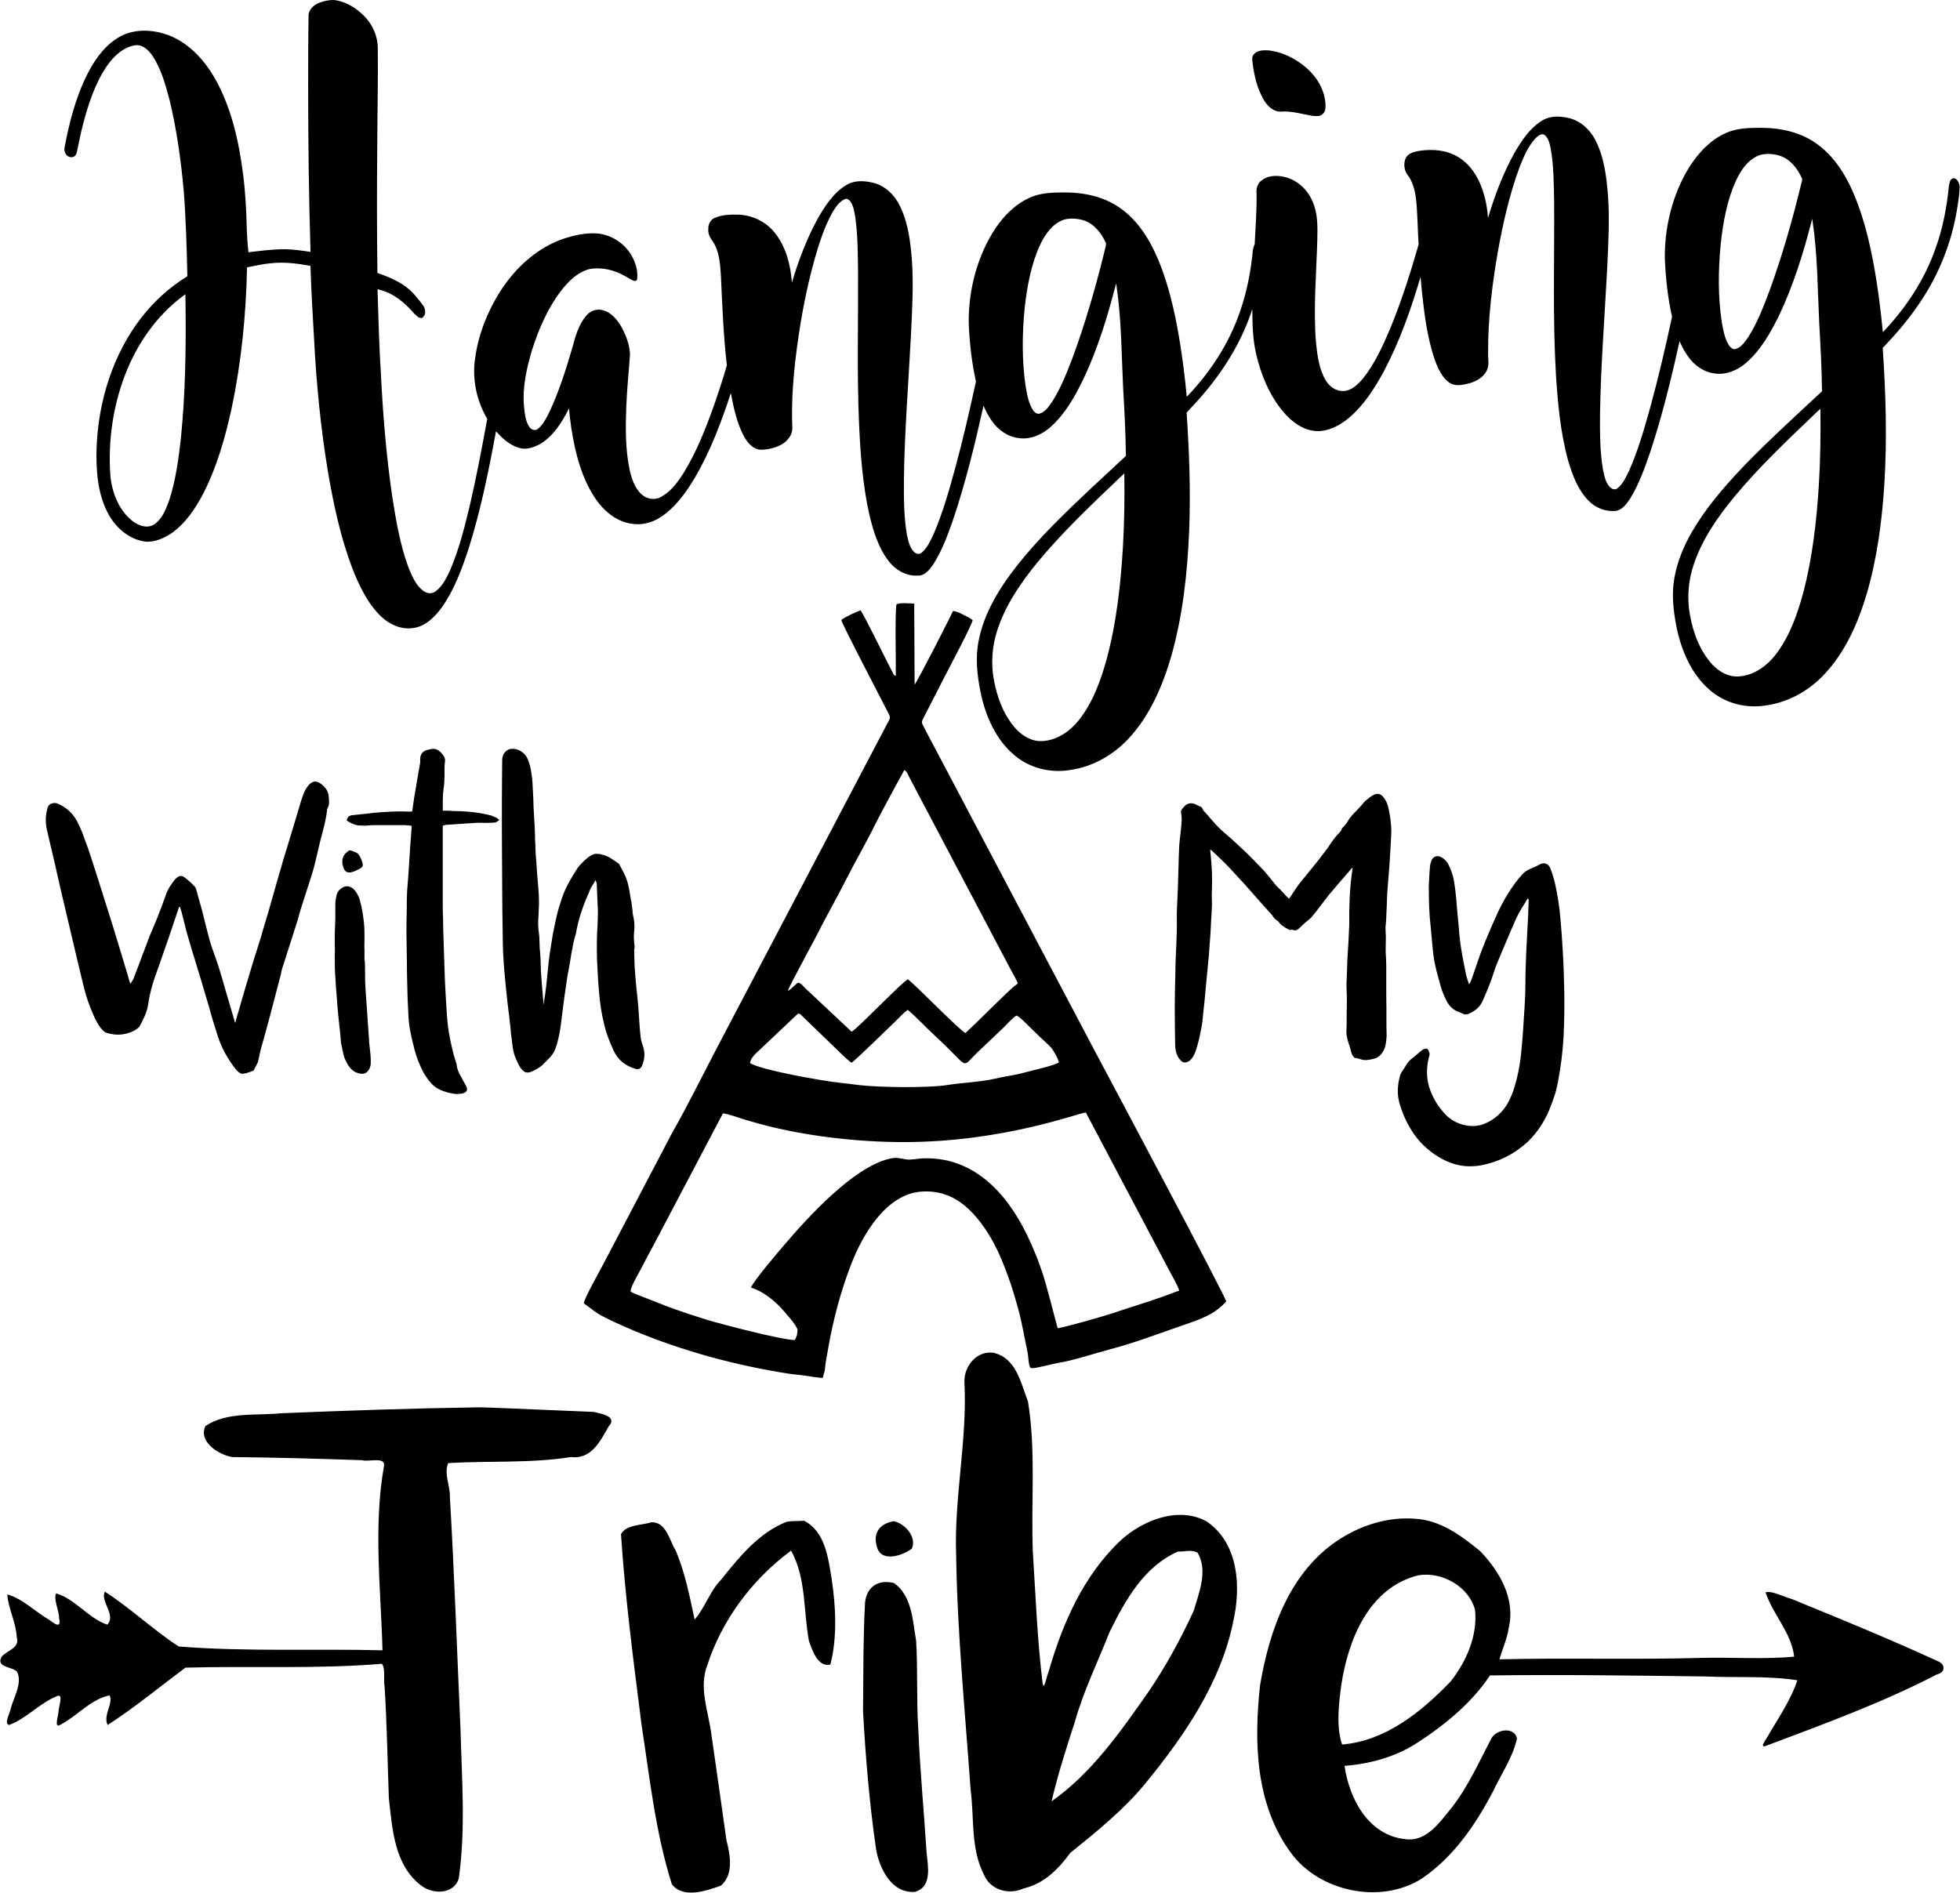 <?xml version="1.0" encoding="UTF-8"?>
<!DOCTYPE svg PUBLIC "-//W3C//DTD SVG 1.0//EN" "http://www.w3.org/TR/2001/REC-SVG-20010904/DTD/svg10.dtd">
<!-- Creator: CorelDRAW -->
<svg xmlns="http://www.w3.org/2000/svg" xml:space="preserve" width="1.667in" height="1.61in" version="1.0" shape-rendering="geometricPrecision" text-rendering="geometricPrecision" image-rendering="optimizeQuality" fill-rule="evenodd" clip-rule="evenodd"
viewBox="0 0 1666.66 1610.24"
 xmlns:xlink="http://www.w3.org/1999/xlink"
 xmlns:xodm="http://www.corel.com/coreldraw/odm/2003">
 <g id="Layer_x0020_1">
  <path id="__x003c_Union_x003e__x0020__x0028_1_x0029_" fill="black" d="M284.13 0.04c10.41,1.38 19.88,7.38 26.97,15.34 6.35,7.12 10.22,16.8 9.99,26.79 0.26,26.56 -0.37,53.14 -0.47,79.71 -0.32,36.8 -0.38,73.59 0.12,110.37 11.7,3.98 23.62,9.13 32,18.99 2.77,3.23 5.55,6.58 7.86,10.17 0.74,2.05 1.13,4.43 0.36,6.5 -1.09,1.09 -1.73,3.39 -3.52,2.55 -2.22,-0.05 -3.6,-2.3 -5.31,-3.54 -7.98,-9.4 -17.88,-17.64 -29.79,-20.44 -1.21,-0.58 -1.83,-0.37 -1.46,1.13 0.72,23.88 1.37,47.77 2.89,71.59 1.72,34.55 4.61,69.03 9.56,103.16 3.19,20.33 6.65,40.82 13.68,60.03 3.01,7.53 6.34,15.61 12.87,20.36 3.02,2.26 7.41,2.85 10.5,0.21 5.89,-4.32 9.2,-11.45 12.31,-18.09 7.62,-17.76 12.29,-36.67 16.8,-55.47 5.59,-24.21 10.23,-48.63 14.67,-73.08 -8.91,-15.03 -13.02,-33.51 -10.32,-51.39 2.73,-20.28 10.46,-39.74 21.22,-56.81 12.98,-20.41 31.69,-37.38 53.85,-44.95 9.02,-2.99 18.46,-5.09 27.88,-4.62 13.32,0.8 25.91,9.26 31.78,21.98 2.27,5.04 3.81,10.79 3.14,16.45 -0.02,1.54 -0.84,2.1 -2.2,2.01 -2.79,-0.51 -5.19,-2.65 -7.77,-3.9 -9.13,-5.29 -19.87,-8.06 -30.35,-6.23 -10.44,2.52 -18.66,10.89 -25.22,19.54 -10.9,14.72 -18.4,31.95 -23.95,49.57 -4.57,15.35 -8.18,31.47 -6.81,47.54 0.72,6.46 1.22,13.54 5.27,18.67 1.73,1.47 4.28,2.43 6.28,0.89 4.77,-3.58 7.47,-9.43 10.18,-14.77 8.34,-17.81 14.22,-36.73 19.75,-55.65 2.44,-9.19 5.24,-18.8 11.45,-26.02 3.39,-4.09 8.8,-6.13 13.72,-4.8 7.65,1.7 13.1,8.49 16.85,15.37 3.55,6.79 6.38,14.32 6.69,22.21 -1,15.02 -2.62,30.01 -3.18,45.06 -0.64,18.15 -0.81,36.58 3.11,54.27 1.97,8.21 5.13,16.98 12.2,21.56 4.35,2.62 9.97,3.07 14.48,0.33 8.22,-4.4 14.02,-12.49 19.11,-20.43 11.13,-18.11 18.91,-38.21 26.09,-58.31 3.74,-10.98 7.5,-22.01 10.59,-33.19 -2.96,-25.47 -3.91,-51.17 -5.1,-76.82 -0.63,-9.6 -1.35,-19.85 -6.54,-27.96 -2.26,-3.22 -4.66,-6.82 -4.13,-11.13 -0.26,-4.15 2.17,-8.33 5.97,-9.65 6.37,-2.56 13.32,-2.72 20,-2.5 11.94,0.5 23.6,6.21 31.1,16.06 9.01,11.59 12.97,26.79 14.02,41.72 5.62,-18.86 12.64,-37.4 22.06,-54.57 6.37,-11.14 13.83,-22.47 24.86,-28.81 6.91,-3.85 15,-3.28 22.26,-1.54 10.17,2.49 18.41,10.49 22.97,20.27 6.83,14.17 8.78,30.37 9.98,46.17 1.39,20.7 0.17,41.54 -0.81,62.29 -2.12,41.18 -5.46,82.33 -6.03,123.54 -0.09,15.71 -0.09,31.55 2.52,47 1.23,5.42 2.33,11.58 6.56,15.25 1.74,1.29 4.17,1.89 5.94,0.22 4.91,-3.98 7.54,-10.25 10.3,-15.94 7.85,-18.35 13.32,-37.69 18.58,-56.98 6.48,-24.09 12.1,-48.42 17.37,-72.81 -3.58,-15.98 -5.38,-32.41 -6.11,-48.87 -0.44,-25.02 5.39,-50.41 17.22,-72.35 7.98,-14.57 19.23,-27.98 33.98,-34.81 9.7,-4.67 20.47,-4.71 30.83,-4.76 16.96,0.04 34.37,3.89 48.27,14.37 16.38,12.13 26.74,31.18 33.95,50.65 9.87,27.13 14.84,56.02 18.57,84.87 0.94,7.98 1.91,15.96 2.62,23.98 19.68,-20.45 35.89,-45.06 45.32,-72.56 5.89,-16.88 9.26,-34.61 10.93,-52.42 0.41,-1.69 0.82,-3.49 1.53,-4.94 0.68,-14.29 1.87,-28.58 1.59,-42.87 -0.5,-4.19 0.81,-8.86 4.27,-11.3 5.2,-4.15 12.21,-4.43 18.29,-3.26 11.17,2.15 20.79,10.56 25.24,21.55 4.33,9.87 4.14,21.07 3.89,31.8 -0.77,29.2 -3.52,58.52 -1.15,87.64 1.12,11.08 2.61,22.61 8.19,32.18 3.19,5.46 8.82,9.53 15.09,9.27 6.74,-0.16 12.24,-5.42 16.59,-10.52 10.05,-12.52 16.82,-27.47 23.13,-42.34 9.65,-23.31 17.33,-47.46 24.29,-71.77 -0.84,-12.93 -0.8,-25.95 -2.19,-38.82 -0.9,-7.32 -2.79,-14.71 -7.19,-20.49 -2.97,-3.82 -3.56,-9.56 -1.63,-14.11 2.3,-4.57 7.56,-5.58 11.92,-6.35 11.21,-1.65 23.09,-0.67 32.93,5.39 11.3,6.84 18.45,19.4 21.98,32.49 1.76,6.25 2.79,12.74 3.22,19.3 5.63,-18.9 12.66,-37.49 22.12,-54.69 6.36,-11.1 13.81,-22.38 24.79,-28.7 6.89,-3.84 14.99,-3.28 22.26,-1.54 9.59,2.34 17.48,9.61 22.19,18.63 7.46,14.53 9.51,31.41 10.76,47.8 1.42,20.02 0.21,40.17 -0.68,60.23 -2.11,41.36 -5.45,82.69 -6.14,124.08 -0.08,16.26 -0.22,32.67 2.58,48.65 1.15,5.4 2.32,11.49 6.49,15.13 1.75,1.3 4.16,1.89 5.93,0.22 4.61,-3.66 7.15,-9.49 9.75,-14.8 7.9,-17.82 13.18,-36.74 18.44,-55.54 6.76,-24.94 12.62,-50.13 18.06,-75.41 -3.62,-16.22 -5.42,-32.89 -6.11,-49.58 -0.33,-24.74 5.47,-49.81 17.14,-71.53 8.26,-15.1 20.06,-28.99 35.55,-35.59 9.61,-4.13 20.07,-4.04 30.16,-4.08 16.65,0.15 33.69,4.03 47.32,14.29 16.44,12.11 26.86,31.2 34.05,50.71 9.18,25.1 14.06,51.78 17.75,78.46 1.34,10.09 2.51,20.23 3.48,30.38 19.4,-20.25 35.5,-44.46 44.94,-71.6 6.19,-17.18 9.58,-35.32 11.3,-53.49 0.54,-2 0.72,-4.2 2.54,-5.4 1.07,-0.74 2.85,-0.59 3.75,0.51 1.74,1.36 2.55,3.86 2.81,6.12 -0.13,7.05 -1.41,14.06 -2.53,21.02 -4.63,27.06 -15,53.07 -29.97,75.7 -9.63,14.69 -20.91,28.07 -32.98,40.54 2.64,38.49 3.83,77.19 1.4,115.85 -1.96,31.17 -6.06,62.42 -14.72,92.48 -7.48,25.47 -18.54,50.67 -36.66,69.74 -13.63,14.49 -31.78,24.02 -50.76,26.34 -16.5,2.29 -33.78,-2.31 -46.52,-13.49 -15.48,-13.37 -24.22,-33.68 -28.28,-54.23 -2.56,-13.3 -4.11,-27.16 -1.69,-40.74 3.85,-22.07 15.2,-41.83 28.12,-59.35 19.38,-25.9 42.54,-48.19 65.73,-70.11 10.53,-9.93 21.16,-19.69 31.74,-29.55 -0.21,-19.26 -1.21,-38.47 -2.33,-57.67 -1.44,-29.25 -1.37,-58.73 -5.76,-87.66 -0.13,-0.78 -0.23,-2.04 -0.45,-0.57 -7.15,27.83 -15.68,55.46 -27.97,81.36 -7.25,14.77 -15.63,29.52 -27.91,40.22 -7.41,6.49 -17.1,10.54 -26.66,9.16 -9.41,-1.11 -17.83,-7 -23.24,-15.07 -2.72,-3.87 -4.96,-8.08 -6.78,-12.5 -7.02,31.51 -14.65,62.95 -24.74,93.58 -4.69,13.76 -9.59,27.65 -17.1,40.02 -2.98,4.61 -6.65,9.81 -12.14,10.83 -8.73,1 -17.55,-2.38 -23.7,-8.86 -8.88,-9.1 -13.6,-21.72 -17.2,-34.09 -6.55,-23.86 -8.8,-48.83 -10.37,-73.65 -2.78,-48.58 -1.18,-97.36 -1.48,-146.04 -0.36,-15.52 -0.25,-31.22 -3.1,-46.45 -0.91,-4.11 -2.02,-8.8 -5.59,-11.07 -2.81,-0.94 -5.45,1.49 -7.41,3.46 -6.47,7 -10.09,16.28 -13.63,25.16 -8.48,23.13 -13.89,47.33 -18.25,71.59 -4.87,28.17 -8.36,56.72 -8.19,85.3 -0.21,5.24 1.35,10.87 -1.36,15.71 -2.86,5.4 -8.29,8.43 -13.67,10.14 -5.45,1.39 -11.51,3.11 -16.77,0.48 -6.8,-3.95 -10.34,-11.79 -13.2,-19.11 -6.7,-19.04 -9.23,-39.46 -11.38,-59.66 -0.41,-3.89 -0.72,-8.44 -1.1,-11.93 -8.13,27.5 -17.71,54.73 -31.05,79.99 -7.93,14.68 -17.11,29.08 -29.65,39.76 -7.61,6.41 -16.92,11.37 -26.7,11.46 -11.82,-0.14 -22.12,-7.74 -29.63,-16.74 -11.62,-13.94 -18.89,-31.5 -22.96,-49.6 -2.82,-12.21 -3.02,-24.91 -3.12,-37.48 -8.56,26.55 -23.23,50.6 -40.9,71.44 -4.78,5.75 -10.03,11.18 -14.99,16.65 2.29,33.32 3.47,66.79 2.18,100.27 -1.46,35.94 -5.38,72.1 -15.19,106.82 -7.42,25.5 -18.28,50.78 -36.23,70.06 -13.25,14.37 -30.88,24.13 -49.5,26.83 -16.97,2.91 -35.01,-1.46 -48.24,-12.95 -15.59,-13.26 -24.36,-33.56 -28.48,-54.1 -2.78,-14.13 -4.36,-28.93 -1.35,-43.31 4.75,-23.79 17.84,-44.69 32.33,-63.21 18.83,-23.87 40.67,-44.78 62.53,-65.41 10.07,-9.43 20.2,-18.8 30.31,-28.18 -0.22,-19.22 -1.21,-38.39 -2.33,-57.54 -1.44,-29.04 -1.38,-58.31 -5.65,-87.04 -0.18,-0.67 -0.26,-3.16 -0.57,-1.32 -7.04,27.37 -15.38,54.56 -27.39,80.07 -7.22,15.04 -15.65,30 -27.94,41.03 -7.46,6.69 -17.24,11.02 -26.98,9.66 -9.35,-1.01 -17.73,-6.75 -23.2,-14.68 -2.83,-3.97 -5.15,-8.35 -7.05,-12.91 -7.39,33.05 -15.37,66.05 -26.25,98.1 -4.59,12.92 -9.38,25.99 -16.85,37.44 -3.1,4.33 -7.13,9.21 -12.66,8.99 -9.72,0.65 -19.02,-4.54 -24.98,-12.39 -8.82,-11.38 -13.15,-25.83 -16.51,-40.01 -5.54,-25.02 -7.44,-50.82 -8.62,-76.52 -1.86,-42.79 -0.66,-85.7 -0.85,-128.55 -0.21,-15.89 -0.18,-31.86 -2.38,-47.56 -0.82,-4.57 -1.45,-9.59 -4.2,-13.3 -1.18,-1.55 -3.12,-2.93 -5,-1.78 -4.58,2.1 -7.59,6.78 -10.21,11.11 -6.87,12.3 -11.19,25.93 -15.09,39.5 -8,28.56 -13.14,57.9 -16.57,87.35 -2.09,18.92 -3.3,37.99 -2.43,56.96 -0.17,6.19 -4.67,11.26 -9.66,13.93 -5.44,2.75 -11.52,4.26 -17.48,4.16 -6.59,-0.35 -11.24,-6.19 -14.3,-11.83 -5.81,-11.18 -8.56,-23.85 -10.91,-36.35 -7.98,24.54 -17.22,48.83 -30.04,71.09 -7.76,13.14 -16.9,26.06 -29.49,34.33 -7.49,4.98 -16.56,7.28 -25.19,5.67 -12.56,-1.81 -23.12,-10.56 -30.37,-21.17 -11.74,-17.4 -17.25,-38.63 -20.54,-59.66 -0.82,-5.72 -1.53,-11.46 -2.03,-17.22 -5.73,11.4 -12.81,22.85 -23.48,29.62 -4.86,2.91 -10.48,5.09 -16.06,4.57 -9.09,-1.35 -16.5,-7.9 -22.56,-14.74 -6.24,33.88 -13.1,67.76 -23.52,100.61 -5.74,17.21 -12.16,34.57 -22.62,49.32 -6,8.22 -13.96,16.02 -23.95,17.45 -10.03,1.63 -20.04,-2.66 -27.4,-9.58 -11.62,-11.05 -18.84,-26.23 -24.79,-41.38 -9.77,-25.75 -15.65,-53.03 -20.39,-80.37 -6.39,-37.92 -10.11,-76.37 -12.1,-114.92 -1.28,-20.61 -2.35,-41.24 -3.07,-61.89 -11.18,-1.97 -22.57,-3.53 -33.96,-2.15 -6.72,0.62 -13.34,2.1 -19.96,3.46 -0.86,40.29 -4.8,80.67 -13.17,120.17 -5.44,24.7 -12.41,49.33 -23.83,71.84 -7.02,13.52 -15.89,26.7 -28.43,34.95 -6.24,3.93 -13.45,6.88 -20.72,6.41 -14.27,-1.7 -26.37,-12.28 -32.85,-25.5 -8.17,-16.36 -9.54,-35.52 -9,-53.91 1.34,-39.91 13.96,-80.23 38.3,-111.47 10.91,-13.97 24.18,-25.85 38.94,-34.92 -0.57,-24.24 -1.22,-48.49 -3.09,-72.63 -2.39,-26.15 -5.96,-52.24 -12.14,-77.62 -3.44,-13.02 -7.15,-26.35 -14.53,-37.46 -3.3,-4.67 -8.01,-9.26 -13.93,-8.89 -10.35,1.24 -18.87,9.15 -24.87,17.85 -9.87,14.61 -15.5,31.8 -20.05,48.89 -2.16,8.1 -3.67,16.39 -5.47,24.56 -0.5,1.56 -1.06,3.08 -2.69,3.58 -1.22,0.76 -2.98,0.45 -4.21,-0.07 -1.54,-0.73 -2.61,-1.92 -3.1,-3.65 -1.34,-3.1 0.36,-6.6 0.72,-9.82 4.5,-22.18 10.83,-44.37 22.2,-63.88 7.01,-11.71 16.62,-22.52 29.16,-27.19 11.86,-4.22 24.88,-3 36.37,1.37 18.85,7.4 32.99,24.1 42.24,42.59 11.75,23.31 17.54,49.57 20.81,75.8 2,15.51 2.77,31.2 3.14,46.89 0.27,6.44 0.63,12.89 1.43,19.28 10.35,-1.25 20.74,-2.63 31.15,-2.6 7.27,0.13 14.46,1.19 21.63,2.28 -1.46,-46.67 -2,-93.39 -2.03,-140.11 0,-20.77 0.02,-41.57 0.39,-62.33 1.06,-4.89 5.24,-8.11 9.47,-9.68 3.98,-1.42 8.25,-2.38 12.43,-2.13zm354.42 1095.47c10.34,3.03 20.22,11.47 25.94,17.73 2.26,2.48 13.7,15.04 13.6,18.44 -0.1,3.23 -0.71,6.26 -2.39,8.44 -11.12,-0.1 -63.5,-13.83 -73.56,-16.92 -11.42,-3.52 -22.73,-7.24 -33.84,-11.3l-28.28 -11.1c-0.61,-0.25 -1.55,-0.61 -2.02,-0.85l-1.45 -0.87c-0.11,-0.07 -0.32,-0.21 -0.47,-0.33 0.04,-4.09 6.9,-15.3 9.04,-19.54 3.06,-6.06 6.53,-12.51 9.85,-18.59l59.66 -113.31c3.75,0.16 12.57,3.37 16.82,4.68 5.51,1.68 11,3.3 16.73,4.82 37,9.85 81.5,14.89 120,14.89 85.29,0 148.47,-24.74 155.18,-25.2l69.76 132.15c2.83,5.64 7.8,13.57 9.73,19.43 -4.28,1.3 -7.98,2.96 -11.98,4.39 -4.08,1.45 -8.26,2.85 -12.81,4.43l-26.14 8.46c-9.27,3.45 -43.33,13.06 -52.49,14.74 -0.44,-0.8 -9.96,-39.3 -13.94,-49.85 -1.61,-4.29 -2.61,-7.77 -4.22,-11.58 -1.53,-3.64 -3.04,-7.29 -4.89,-11.43 -15.13,-34.08 -42.95,-73 -90.89,-71.76 -4.6,0.12 -10.77,1.59 -15.04,0.92 -5.55,-0.87 -7.92,-2.07 -14.55,-0.46 -30.63,7.43 -69.16,49.88 -88.69,72.8 -5.13,6.02 -26.9,31.4 -28.69,36.8zm85.57 -191.41c2.33,-1.11 31.64,-29.75 36.18,-34.09 3.65,-3.48 7.8,-8.14 11.51,-10.89 8.25,6.96 15.76,15.3 23.92,22.77 30.13,27.61 20.43,27.66 36.09,12.83l21.61 -20.53c2.55,-2.6 8.12,-8.6 10.86,-10.11 2.69,0.82 8.3,6.7 10.57,8.96 3.47,3.45 6.27,6.14 9.41,9.15 3.3,3.17 7.27,6.46 9.87,9.51 1.61,1.89 5.83,9.21 6.27,12.17 -3.67,2.75 -23.59,7.04 -29.91,8.83 -4.15,1.17 -12.28,2.7 -16.3,3.37 -2.93,0.48 -4.74,0.91 -7.49,1.56 -12.47,2.91 -30.13,3.68 -41.9,5.59 -15.6,2.52 -58.56,1.96 -74.59,-0.07 -5.3,-0.67 -11,-1.4 -16.26,-1.96 -15.67,-1.68 -67.15,-10.89 -76.21,-16.69 0.33,-4.83 5.93,-9.09 8.95,-12.04l31.9 -30.15c2.46,0.55 1.81,0.53 3.48,2.15l25.08 24.2c3.65,3.44 14.52,14.45 16.95,15.46zm-54.21 -60.95c0.98,-3.58 9.69,-19.26 12.22,-24.23 3.89,-7.67 8.08,-14.82 12.29,-23.19 7.96,-15.81 16.83,-31.19 24.84,-47.05 8.08,-16 17.03,-31.26 24.81,-47.05 4.13,-8.38 8.03,-15.14 12.28,-23.35l12.57 -23.13c2.47,1.46 2.47,2.64 3.91,5.46l86.97 164.96c1.71,3.33 4.71,8.06 5.69,11.21 -1.09,0.99 -1.79,1.25 -3.1,2.34 -6.86,5.7 -32.83,31.94 -41.44,39.8 -4.28,-1.73 -40.74,-39.12 -48.91,-45.79 -4.63,1.98 -43.39,42.57 -47.91,44.66l-39.46 -37.04c-2.58,-2.6 -3.3,-4.07 -6.06,-4.74 -3.31,2.2 -4.83,4.79 -8.69,7.14zm45.45 -315.66c0.44,3.25 32.65,64.79 36.99,73.37 5.95,11.77 5.58,7.63 -0.16,19.06l-142.35 271.07c-10.62,20.22 -27.45,54.09 -38.06,72.22l-57.04 108.78c-3.02,6.22 -18.03,32.29 -18.45,36.85 3.27,2.34 6.44,4.84 9.89,7.32 3.58,2.58 6.06,3.68 10.57,5.94 7,3.51 15.4,7.2 22.76,10.26 41.22,17.18 86.08,29.34 130.46,36.26 5.54,0.86 9.39,1.08 14.96,1.83 4.04,0.55 10.24,1.76 14.61,1.89l1.74 -6.24c0.31,-2.16 0.43,-4.73 0.84,-7.13 0.74,-4.33 1.45,-8.09 2.22,-12.57 4.11,-23.9 10.89,-48.93 19.55,-71.17 9.67,-24.82 29.66,-59.63 60.15,-61.46 20.69,-1.25 34,8.85 43,18.3 9.22,9.68 17.69,23.46 23.52,37.01 6.27,14.57 10.71,27.81 15.39,44.93 3,10.98 5.56,25.7 7.99,37.44 0.59,2.82 0.63,12.1 2.86,12.46 0.09,0.02 0.34,0.09 0.46,0.11 3.42,0.37 17.24,-3.54 21.73,-4.29 15.32,-2.55 29.6,-7.67 44.5,-11.61 22.63,-5.99 41.4,-13.35 63.31,-20.89 13.57,-4.67 26.41,-8.95 35.94,-19.99 -0.41,-3.87 -96.37,-184.23 -111.63,-212.83l-135.72 -257.17c-3.14,-5.95 -6.72,-12.56 -9.58,-18.2 -2.45,-4.82 -2.47,-4.37 -0.22,-8.9l13.94 -27.19c1.5,-3.22 3.2,-6.13 4.87,-9.43 3.89,-7.67 22.3,-42.13 22.66,-46.01l-3.79 -2.42c-4.55,-2.15 -8.75,-4.93 -12.95,-5.19 -2.37,5.43 -31.13,61.69 -32.62,62.5l-0.32 -68.88c-4.29,-0.05 -11.6,-0.99 -14.93,0.57 -1.68,1.55 -0.51,54.28 -0.74,60.94 -1.42,-0.52 -1.38,-0.3 -2.85,-3.13 -5.8,-11.15 -22.72,-45.85 -27.08,-52.65 -4.38,1.61 -13.41,5.71 -16.44,8.25zm301.82 365.65c-1.27,3.62 -2.57,6.19 -3.93,7.71 -1.35,1.54 -2.66,2.48 -3.92,2.81 -1.33,0.45 -2.68,0.34 -4.07,-0.33 -2.25,-1.92 -3.8,-4.15 -4.67,-6.71 -0.83,-2.54 -1.26,-5.3 -1.26,-8.25 -0.12,-5.2 -0.21,-10.42 -0.23,-15.63 -0.09,-5.2 -0.09,-10.44 -0.09,-15.65 0,-4.74 0.03,-9.41 0.14,-14.02 0.11,-4.58 0.23,-9.25 0.35,-14.02 0,-2.48 0.03,-4.94 0.09,-7.37 0.06,-2.44 0.14,-4.92 0.26,-7.4 0.23,-3.51 0.37,-7.02 0.49,-10.53 0.11,-3.51 0.23,-7.09 0.35,-10.71 0.12,-3.29 0.12,-6.57 0.09,-9.86 -0.09,-3.29 -0.06,-6.57 0.06,-9.86 0.11,-3.18 0.26,-6.3 0.43,-9.44 0.14,-3.1 0.29,-6.26 0.41,-9.41 0.23,-5.91 0.4,-11.76 0.52,-17.6 0.11,-5.83 0.31,-11.69 0.63,-17.59 0.23,-3.17 0.55,-6.28 0.95,-9.35 0.41,-3.06 0.69,-6.17 0.93,-9.35 0.34,-2.81 0.23,-5.88 -0.32,-9.17 -0.23,-0.69 -0.11,-1.43 0.32,-2.21 0.46,-0.78 0.98,-1.48 1.56,-2.04 1.56,-2.15 3.37,-3.37 5.43,-3.66 2.04,-0.27 4.12,0.2 6.28,1.45 0.46,0.22 0.89,0.45 1.3,0.67 0.38,0.23 0.81,0.41 1.27,0.52 1.24,0.45 2.02,1.3 2.36,2.55 0.23,0.58 0.55,1.05 0.95,1.46 0.41,0.38 0.81,0.82 1.27,1.27 1.9,2.15 3.8,4.29 5.59,6.46 1.82,2.15 3.69,4.18 5.63,6.1 1.81,1.81 3.66,3.52 5.51,5.1 1.87,1.59 3.78,3.24 5.71,4.94 2.4,2.26 4.79,4.5 7.24,6.71 2.42,2.21 4.79,4.45 7.04,6.7 2.28,2.26 4.5,4.52 6.63,6.71 2.17,2.21 4.33,4.45 6.46,6.73 1.7,1.92 3.37,3.93 5.05,6.01 1.61,2.1 3.23,4.12 4.81,6.04 0.57,0.69 1.22,1.34 1.88,1.96 0.66,0.63 1.35,1.28 2.05,1.95 0.89,1.03 1.87,2.08 2.89,3.15 1.01,1.07 2.05,2.17 3.09,3.31 0.43,0.45 0.98,0.85 1.67,1.19 1.5,-2.15 2.89,-4.31 4.27,-6.46 1.35,-2.15 2.82,-4.24 4.41,-6.28 1.94,-2.37 3.84,-4.76 5.77,-7.13 1.93,-2.39 3.87,-4.76 5.8,-7.13 1.7,-2.06 3.34,-4.09 4.93,-6.12 1.58,-2.04 3.17,-4.14 4.76,-6.28 1.58,-1.93 3.03,-3.91 4.32,-5.95 1.3,-2.06 2.77,-4.09 4.36,-6.13 0.78,-1.03 1.61,-2.01 2.54,-2.97 0.89,-0.96 1.82,-1.94 2.74,-2.97 0.12,-0.11 0.14,-0.22 0.14,-0.34 0,-0.11 0.06,-0.29 0.18,-0.51 0.23,-0.22 0.37,-0.51 0.43,-0.85 0.06,-0.33 0.2,-0.63 0.43,-0.84 1.9,-1.7 3.49,-3.65 4.76,-5.86 1.24,-2.22 2.77,-4.22 4.59,-6.04 1.01,-1.14 2.02,-2.21 3.06,-3.22 1.04,-1.03 1.98,-2.06 2.88,-3.06 0.58,-0.58 1.1,-1.16 1.54,-1.79 0.46,-0.63 0.98,-1.23 1.52,-1.79 0.35,-0.45 0.75,-0.87 1.21,-1.27 0.43,-0.41 0.89,-0.76 1.33,-1.1 1.04,-0.8 2.08,-1.58 3.09,-2.39 1.02,-0.78 2.17,-1.47 3.41,-2.04 3.17,-1.25 5.83,-0.33 7.99,2.73 1.91,2.6 3.2,5.35 3.81,8.23 0.63,2.91 1.19,5.81 1.64,8.76 0.35,2.37 0.58,4.78 0.75,7.22 0.17,2.44 0.2,4.83 0.09,7.22 -0.23,4.76 -0.49,9.5 -0.78,14.26 -0.26,4.76 -0.58,9.52 -0.93,14.28 -0.23,3.29 -0.49,6.48 -0.78,9.59 -0.26,3.13 -0.52,6.33 -0.75,9.62 -0.23,3.62 -0.38,7.29 -0.49,11.04 -0.12,3.73 -0.3,7.42 -0.49,11.04 0,1.59 -0.09,3.11 -0.26,4.58 -0.18,1.48 -0.32,3 -0.41,4.58 0,1.25 0.03,2.5 0.14,3.74 0.12,1.25 0.18,2.5 0.18,3.75 0,2.26 -0.03,4.48 -0.09,6.62 -0.02,2.14 -0.09,4.35 -0.09,6.61 0.12,1.95 0.23,3.82 0.35,5.7 0.11,1.88 0.17,3.76 0.17,5.7l0 22.43c0,2.59 0.03,5.14 0.06,7.65 0.09,2.48 0.09,5.03 0.09,7.65l0 14.11c0,1.36 0.03,2.75 0.09,4.16 0.06,1.41 0.09,2.8 0.09,4.16 -0.12,2.95 -0.49,5.74 -1.1,8.41 -0.63,2.68 -1.9,5.14 -3.83,7.4 -1.59,1.7 -3.35,2.84 -5.28,3.4 -1.91,0.56 -3.9,0.96 -5.95,1.18 -1.59,0.22 -3.06,0.18 -4.41,-0.15 -1.38,-0.36 -2.77,-0.74 -4.27,-1.19 -0.69,-0.13 -1.53,-0.29 -2.57,-0.51 -1.44,-1.47 -2.39,-3.24 -2.88,-5.28 -0.44,-2.03 -0.98,-4.02 -1.7,-5.94 -0.43,-1.25 -0.84,-2.52 -1.18,-3.82 -0.32,-1.3 -0.61,-2.63 -0.84,-4 -0.23,-1.56 -0.29,-3.1 -0.18,-4.58 0.12,-1.47 0.18,-3 0.18,-4.58l0 -11.38c0.12,-1.58 0.14,-3.24 0.14,-4.94 0,-1.7 0,-3.33 0,-4.92 0,-2.14 -0.02,-4.31 -0.14,-6.46 -0.11,-2.15 -0.18,-4.36 -0.18,-6.62 0.24,-4.2 0.41,-8.38 0.52,-12.59 0.09,-4.18 0.26,-8.38 0.49,-12.56 0.23,-3.4 0.49,-6.8 0.66,-10.2 0.2,-3.4 0.35,-6.86 0.49,-10.37 0.23,-3.29 0.29,-6.61 0.23,-10.02 -0.03,-3.4 0,-6.8 0.11,-10.19 0.09,-6.13 0.44,-12.25 0.98,-18.35 0.2,-2.5 0.49,-4.96 0.81,-7.4 0.31,-2.44 0.67,-5 0.98,-7.74 -0.57,0.58 -1.09,1.07 -1.53,1.54 -0.46,0.45 -0.84,0.96 -1.21,1.52 -2.48,2.83 -4.93,5.65 -7.39,8.49 -2.45,2.84 -4.91,5.73 -7.39,8.67 -1.59,1.81 -3.06,3.62 -4.44,5.43 -2.04,2.62 -4.06,5.28 -6.11,7.98 -2.02,2.73 -4.13,5.39 -6.29,8 -0.89,1.12 -1.96,2.15 -3.15,3.04 -1.21,0.92 -2.31,1.81 -3.32,2.73 -0.69,0.56 -1.38,1.19 -2.05,1.88 -0.67,0.67 -1.3,1.3 -1.87,1.85 -0.89,0.92 -1.81,1.59 -2.71,2.04 -0.93,0.47 -2.05,0.47 -3.41,0 -0.57,-0.22 -1.09,-0.25 -1.61,-0.07 -0.52,0.15 -1.07,0.13 -1.62,-0.09 -1.15,-0.58 -2.22,-1.17 -3.23,-1.79 -1.01,-0.63 -2.05,-1.34 -3.09,-2.13 -0.78,-0.56 -1.44,-1.27 -2.02,-2.12 -0.55,-0.85 -1.3,-1.57 -2.22,-2.13 -1.24,-0.67 -2.13,-1.52 -2.71,-2.55 -0.57,-1.03 -1.3,-1.99 -2.19,-2.89 -0.92,-0.92 -1.76,-1.81 -2.48,-2.72 -0.75,-0.9 -1.56,-1.81 -2.49,-2.71 -2.82,-3.18 -5.62,-6.35 -8.42,-9.53 -2.78,-3.17 -5.57,-6.35 -8.39,-9.52 -2.28,-2.48 -4.56,-4.99 -6.9,-7.47 -2.31,-2.5 -4.62,-4.99 -6.89,-7.49 -2.28,-2.37 -4.59,-4.69 -6.95,-6.95 -2.4,-2.28 -4.76,-4.54 -7.16,-6.8 -0.23,-0.22 -0.49,-0.47 -0.78,-0.69 -0.29,-0.22 -0.64,-0.49 -1.1,-0.85 0,0.91 0.03,1.7 0.09,2.39 0.06,0.67 0.11,1.36 0.23,2.04 0.57,5.09 0.95,10.19 1.13,15.29 0.14,5.1 0.14,10.24 -0.09,15.47 -0.11,2.37 -0.11,4.74 0,7.13 0.12,2.37 0.12,4.81 0,7.31 -0.23,3.63 -0.43,7.25 -0.61,10.87 -0.14,3.62 -0.34,7.24 -0.57,10.89 -0.23,3.04 -0.46,6.1 -0.67,9.17 -0.23,3.06 -0.46,6.12 -0.66,9.16l-2.54 26.52c-0.38,3.84 -0.69,7.65 -1.04,11.38 -0.35,3.76 -0.75,7.49 -1.19,11.22 -0.23,2.59 -0.49,5.12 -0.75,7.55 -0.29,2.44 -0.72,4.9 -1.3,7.4 -1.01,5.77 -2.37,11.34 -4.07,16.66zm281.91 -128.64c-1.7,2.95 -3.41,5.81 -5.19,8.59 -1.73,2.77 -3.29,5.68 -4.65,8.74 -2.71,6.13 -5.39,12.27 -7.96,18.44 -2.63,6.18 -5.22,12.39 -7.82,18.61 -1.24,2.95 -2.34,5.9 -3.23,8.83 -0.89,2.95 -1.93,5.9 -3.06,8.85 -1.01,2.59 -2.02,5.12 -3.06,7.56 -1.04,2.44 -2.1,4.9 -3.2,7.37 -1.27,2.84 -2.94,5.15 -5.02,6.89 -2.1,1.77 -4.56,3.2 -7.41,4.33 -1.44,0.58 -2.8,0.54 -4.06,-0.09 -1.22,-0.61 -2.48,-1.16 -3.73,-1.61 -4.41,-1.48 -7.87,-4.54 -10.35,-9.17 -2.13,-4.09 -3.84,-8.27 -5.11,-12.59 -1.21,-4.29 -2.42,-8.65 -3.55,-13.08 -1.59,-6.13 -2.65,-12.2 -3.2,-18.26 -0.6,-6.06 -1.15,-12.21 -1.7,-18.44 -0.69,-5.88 -1.15,-11.79 -1.39,-17.67 -0.2,-5.91 -0.31,-11.78 -0.31,-17.69 0.11,-2.81 0.23,-5.63 0.41,-8.41 0.17,-2.77 0.34,-5.52 0.57,-8.23 0.12,-1.48 0.43,-3.02 1.04,-4.61 0.67,-2.15 1.88,-3.53 3.64,-4.16 1.72,-0.63 3.6,-0.31 5.51,0.94 2.28,1.26 4.13,3.22 5.59,5.95 2.37,4.76 3.95,9.57 4.76,14.44 0.78,4.87 1.41,9.86 1.85,14.95 0.35,4.99 0.81,9.93 1.3,14.87 0.5,4.92 0.93,9.88 1.3,14.87 0.55,5.88 1.35,11.67 2.37,17.33 1.01,5.68 2.16,11.39 3.4,17.17 0.23,1.25 0.58,2.55 1.04,3.91 0.43,1.34 0.95,2.82 1.53,4.41 0.35,-0.67 0.61,-1.2 0.87,-1.61 0.23,-0.4 0.43,-0.83 0.66,-1.28 1.93,-5.32 3.75,-10.62 5.54,-15.9 1.73,-5.25 3.69,-10.55 5.86,-15.87 3.61,-8.96 7.44,-17.8 11.45,-26.51 4.04,-8.72 8.91,-17.06 14.69,-24.97 0.81,-1.15 1.67,-2.24 2.57,-3.31 0.9,-1.09 1.81,-2.13 2.71,-3.15 1.27,-1.59 2.74,-2.91 4.44,-4 1.7,-1.07 3.49,-1.94 5.42,-2.63 1.7,-0.67 3.44,-1.52 5.26,-2.55 1.84,-1.12 3.61,-1.5 5.36,-1.1 1.76,0.41 3.09,1.57 3.98,3.49 0.92,2.26 1.7,4.5 2.4,6.71 0.66,2.22 1.3,4.45 1.85,6.71 2.16,9.63 3.66,19.28 4.52,28.91 0.84,9.61 1.56,19.29 2.11,29.04 0.69,12 1.09,23.96 1.27,35.85 0.17,11.89 -0.03,23.83 -0.58,35.86 -0.37,6.8 -0.95,13.5 -1.78,20.12 -0.87,6.65 -1.91,13.28 -3.18,19.97 -0.78,4.09 -1.81,8.05 -3.11,11.89 -1.3,3.87 -2.74,7.71 -4.33,11.56 -2.17,4.99 -4.67,9.66 -7.56,14.02 -2.89,4.36 -6.3,8.48 -10.24,12.32 -11.31,10.56 -24.46,17.28 -39.52,20.24 -7.96,1.47 -15.41,1.21 -22.36,-0.76 -6.96,-1.99 -13.62,-5.36 -20,-10.12 -6.89,-5.21 -12.52,-11.22 -16.87,-18.09 -4.39,-6.86 -7.79,-14.35 -10.3,-22.51 -1.24,-3.98 -1.82,-7.93 -1.79,-11.89 0.06,-3.98 0.61,-7.94 1.65,-11.89 0.43,-1.81 1.21,-3.51 2.36,-5.09 1.13,-1.59 2.13,-3.18 3.06,-4.76 1.24,-2.14 2.77,-3.94 4.59,-5.37 1.81,-1.41 3.6,-2.91 5.42,-4.49 0.69,-0.56 1.35,-1.14 2.05,-1.7 0.69,-0.56 1.41,-1.14 2.19,-1.7 0.61,-0.22 1.24,-0.44 1.99,-0.67 0.72,-0.23 1.27,-0.23 1.59,0 0.57,0.33 1.01,0.87 1.3,1.61 0.29,0.74 0.52,1.45 0.75,2.13 0.11,0.67 0.09,1.36 -0.09,2.04 -0.18,0.69 -0.38,1.36 -0.58,2.03 -2.07,8.85 -1.9,17.08 0.4,24.73 2.34,7.64 6.38,14.82 12.15,21.5 5.22,6.11 11.74,9.84 19.56,11.2 5.2,0.91 10.04,0.54 14.43,-1.1 4.44,-1.65 8.57,-4.16 12.41,-7.55 3.75,-3.4 6.72,-7.23 8.94,-11.47 2.2,-4.25 3.98,-8.76 5.37,-13.52 2.37,-8.14 4.07,-16.48 5.08,-24.98 0.78,-7.47 1.44,-14.98 1.96,-22.51 0.49,-7.54 0.98,-15.09 1.42,-22.69 0.35,-5.54 0.52,-11.09 0.52,-16.65 0,-5.55 0.12,-11.09 0.35,-16.63 0.2,-6.91 0.52,-13.8 0.9,-20.66 0.34,-6.84 0.72,-13.72 1.09,-20.63 0.11,-2.39 0.17,-4.76 0.23,-7.15 0.06,-2.37 0.14,-4.7 0.26,-6.96 -0.49,-0.22 -0.81,-0.4 -0.95,-0.51zm-615.31 529.37c17.98,9.38 20.39,31.73 23.35,49.3 3.63,24.03 4.8,50.14 -1.06,73.04 -10.72,2.51 -15.38,-12.2 -18.25,-20.02 -4.74,-25.5 -2.29,-53.78 -15.19,-76.91 -33.17,24.52 -58.79,59.02 -71.24,97.39 -7.49,19.13 0.91,39.32 3.41,58.65 4.41,30.09 8.58,60.2 12.84,90.32 3.26,12.49 6.35,29.4 -4.86,38.77 -12.75,4.42 -31.84,11.11 -41.54,-1.24 -13.96,-44.06 -18.8,-90.15 -25.77,-135.56 -6.86,-53.95 -13.96,-108.07 -17.52,-162.27 4.08,-8.2 17.49,-7.56 25.98,-10.21 12.63,-0.21 15.13,15.32 20.42,23.8 8.13,18.7 12.2,40.33 16.22,58.97 9,-10.19 12.78,-24 22.56,-33.95 15.41,-19.13 31.96,-39.98 55.95,-49.31 4.8,-0.72 9.81,-0.43 14.68,-0.78zm76.46 53c15.46,11.17 15.71,31.99 18.73,48.78 1.57,24.89 0.21,49.85 1.84,74.78 1.45,35.05 4.8,70.1 7.04,105.09 1,11.52 5.29,29.54 -9.69,34.04 -20.09,1.73 -30.33,-19.99 -33.2,-35.94 -5.62,-38.91 -8.97,-78.26 -11.11,-117.5 0.3,-30.84 0.03,-61.74 1.69,-92.49 1.24,-12.9 10.51,-20.31 24.71,-16.76zm442.73 -54.73c21.78,0.93 39.81,14.48 55.7,27.44 16.95,17.54 30.36,41.14 24.35,65.69 -1.15,8.92 -5.95,19.22 -7.76,26.48 57.19,-1.38 114.43,0.41 171.62,-1.21 26.19,-0.67 53.65,1.38 79,-1.07 -2.15,-20.05 -18.25,-36.09 -24.32,-54.72 5.5,-1.59 15.16,3.8 22.05,5.59 41.75,17.05 83.56,34.21 124.43,52.96 6.68,2.65 6.65,9.58 -0.63,11.25 -46.55,24.17 -96.27,42.29 -145.51,60.81 -6.77,2.59 1.87,-7.76 3.08,-10.85 8.55,-14.34 18.97,-30.15 23.59,-44.95 -25.83,-3.98 -52.35,-2.02 -78.45,-3.23 -60.9,-0.78 -122.41,-1.68 -182.98,-0.87 -15.83,23.83 -39.06,42.73 -63.44,58.33 -17.91,11.28 -39.42,16.99 -60.27,18.64 3.87,27.26 19.91,59.17 51.96,62.37 18.4,2.39 29.76,-15.61 39.73,-27.55 13.95,-18.11 23.02,-38.94 33.59,-58.82 4.74,-7.59 19.6,-9.12 21.41,0.74 -3.59,16.22 -13.74,30.67 -20.81,45.78 -14.74,27.9 -33.5,55.45 -60.63,73.65 -35.44,22.04 -87.34,10.44 -111.05,-22.47 -30.12,-41.11 -31.33,-94.22 -26.07,-142.31 7.91,-46.77 25.31,-97.65 68.75,-124.97 18.49,-11.59 40.39,-18.37 62.66,-16.73zm3.14 48.15c-42.35,10.61 -59.6,55.33 -65.34,92.66 -2.32,16.65 -4.56,36.26 0.57,51.29 37.49,-3.14 67.79,-28.21 92.26,-53.54 13.56,-17.17 23.14,-39.32 20.82,-61.02 -4.96,-19.48 -27.85,-32.89 -48.31,-29.4zm-796.45 -142.94c31.66,1.1 63.35,2.71 94.95,3.9 6.58,1.47 20.78,3.86 12.83,12.35 -7.04,12.32 -14.5,28.21 -32.17,26.08 -34.44,5.43 -69.97,3.06 -104.26,5.11 -3.96,8.88 1.78,19.35 1.39,28.99 3.84,65.6 6.04,131.29 9.01,196.92 1.08,42.52 4.53,85.48 -1.48,127.71 -4.41,13.3 -21.54,13.5 -31.6,6.08 -23.32,-17.48 -24.86,-48.46 -27.85,-74.45 -1.14,-31.73 -1.63,-63.5 -3.63,-95.23 -1.11,-6 0.97,-15.55 -2.35,-19.27 -55.5,4.65 -111.65,1.73 -167.03,3.29 -21.75,16.19 -44.41,34.82 -66.16,48.78 -4.26,-8.02 5.11,-18.78 1.61,-25.21 -16.22,3.35 -27.55,17.66 -42.02,25.1 -5.53,3.57 -1.36,-8.54 -1.33,-11.94 0.09,-3.57 4.31,-15 -1.28,-12.52 -14.92,5.89 -26.19,19.27 -40.87,24.55 -4.69,-1.27 0.97,-10.04 1.48,-14.19 2.69,-9.8 9.97,-21.61 5.35,-31.07 -4.78,-4.76 -17.86,-3.44 -13.3,-12.57 4.53,-5.8 16.04,-7.36 12.99,-17 -0.57,-12.2 -7.5,-25.41 -8.01,-36.23 13.14,3.67 23.38,14.43 35.1,21.29 5.08,3.72 11.06,8.31 8.92,-1.12 0.03,-6.72 -5.02,-16.24 -2.45,-21.06 16.34,4.82 27.55,21.37 43.41,26.6 7.97,-7.87 -6.17,-19.82 -2.02,-28.07 21.96,14.14 41.2,32.57 62.8,46.65 57.58,4.61 116.07,1.76 173.37,3.26 -1.26,-50.63 -7.91,-104.66 1.18,-156.16 2.18,-9.15 -12.63,-3.84 -18.64,-5.59 -36.67,-1.24 -73.68,-2.33 -110.17,-2.65 -12.41,-1.99 -29.18,-13.53 -22.96,-26.4 18.31,-12.29 42.6,-8.71 63.83,-10.85 56.07,-2.33 112.17,-4.24 168.27,-5.07l3.08 0.03zm435.01 -46.42c19.55,4.33 23.5,26.08 29.49,41.52 6.85,42.2 2.48,85.1 4.1,127.62 2.39,37.36 3.75,74.89 8.34,112.05 1.18,7.19 3.51,-6.61 4.99,-9.46 11.72,-40.85 29.39,-81.93 61.48,-112.16 18.58,-17.02 49.39,-29.46 73.48,-15.81 27.1,18.98 28.76,55.85 22.24,84.7 -10.43,51.87 -41.44,97.22 -74.96,138.18 -18.37,22.36 -41.27,40.74 -63.81,58.97 -9.81,13.59 -22.26,26.17 -39.7,30.17 -12.44,5.77 -28.03,1.27 -33.41,-11.28 -11.72,-22.36 -8.34,-48.35 -11.54,-72.5 -4.71,-66.47 -11.33,-132.82 -12.32,-199.46 -1.87,-49.56 9.69,-98.69 7,-148.25 -0.09,-12.72 10.19,-26.2 24.62,-24.29zm157.06 169.14c-29.09,12.75 -44.98,41.8 -58.09,68.23 -10.06,25.59 -22.27,50.4 -29.7,76.91 -7.25,22.13 -14.62,45.29 -19.7,67.36 34.65,-24.49 58.7,-59.46 82.41,-93.18 14.86,-21.83 27.52,-45.11 38.46,-68.92 4.62,-15.61 12.22,-34.07 3.38,-49.36 -5.02,-3.06 -11.15,-0.78 -16.77,-1.04zm-241.86 -25.85c10.21,2.19 19.88,13.93 15.41,23.48 -8.58,6.26 -27.01,12.03 -29.85,-2.6 -3.17,-11.17 2.87,-18.78 14.44,-20.89zm-593.26 -537.5c1.7,5.91 3.16,11.8 4.86,17.45 1.46,5.65 2.92,11.55 4.38,17.45 1.21,5.14 2.67,10.27 4.37,15.15 1.7,4.87 3.41,9.76 5.1,14.63 2.43,7.7 4.62,15.39 6.81,23.09 2.19,7.7 4.62,15.4 6.8,23.1 0,0.26 0.24,0.52 0.24,1.03 0,0.26 0.25,1.02 0.73,1.54 0.48,-1.8 0.73,-3.34 1.22,-4.62 0.24,-1.29 0.73,-2.82 1.21,-4.11 2.19,-7.44 4.13,-14.63 6.32,-21.81 2.19,-7.19 4.37,-14.63 6.56,-21.81 1.46,-4.62 2.92,-9.24 4.38,-13.85 1.46,-4.63 2.92,-9.24 4.13,-13.86 2.43,-7.7 4.62,-15.39 6.81,-23.1 2.19,-7.7 4.37,-15.4 6.56,-23.09 1.22,-3.85 2.43,-7.96 3.4,-11.81 1.22,-3.85 2.43,-7.95 3.65,-11.8 1.94,-6.41 3.89,-12.83 5.83,-19.25 1.94,-6.41 3.89,-12.83 5.83,-19.5 0.73,-2.3 1.46,-4.62 2.43,-6.93 0.98,-2.31 2.19,-4.36 3.65,-6.16 1.46,-1.8 2.91,-2.82 4.62,-3.33 1.7,-0.51 3.4,0 5.1,1.02 2.19,1.29 3.89,3.08 5.35,4.88 1.46,1.8 2.19,4.36 2.43,7.19 0.24,1.79 0.24,3.33 0.24,4.87 0,1.54 -0.48,3.07 -1.45,4.87 -0.25,0.26 -0.25,0.77 -0.25,1.54 -0.73,5.9 -1.94,11.29 -3.4,16.93 -1.46,5.39 -2.92,10.78 -4.13,16.43 -0.73,3.34 -1.7,6.93 -2.43,10.27 -0.72,3.33 -1.7,6.67 -2.67,10.01 -1.46,4.62 -2.92,8.98 -4.38,13.6 -1.46,4.36 -2.91,8.98 -4.37,13.6 -0.97,2.83 -1.7,5.39 -2.43,8.22 -0.73,2.82 -1.46,5.39 -2.44,8.21 -1.94,6.16 -3.89,12.31 -5.83,18.22 -1.94,6.16 -3.89,12.07 -5.83,18.22 -0.49,1.54 -0.98,3.08 -1.22,4.87 -0.24,1.54 -0.73,3.08 -1.22,4.88 -2.19,8.47 -4.37,16.69 -6.56,25.15 -2.18,8.21 -4.37,16.68 -6.8,25.15 -0.98,3.08 -1.7,6.42 -2.67,9.5 -0.72,3.08 -1.46,6.41 -2.19,9.75 -0.24,1.28 -0.97,2.82 -1.7,4.11 -0.73,1.28 -1.46,2.82 -2.19,4.1 0,0 0,0.26 -0.25,0.26 -1.45,0.51 -2.91,1.02 -4.37,1.54 -1.46,0.52 -2.92,0.78 -4.37,1.03 -0.97,0 -1.94,0 -2.91,-0.77 -0.98,-0.51 -1.7,-1.54 -2.68,-2.31 -3.89,-4.62 -7.05,-9.76 -9.96,-14.89 -2.67,-5.13 -5.1,-10.78 -6.8,-16.69 -2.43,-7.44 -4.62,-14.63 -6.56,-22.07 -2.19,-7.18 -4.38,-14.63 -6.56,-22.07 -1.7,-5.9 -3.65,-11.81 -5.35,-17.71 -1.94,-5.91 -3.65,-11.81 -5.35,-17.71 -1.21,-3.85 -2.19,-7.7 -3.16,-11.55 -0.97,-3.85 -1.94,-7.7 -2.91,-11.55 -0.24,-0.77 -0.48,-1.54 -0.73,-2.31 -0.24,-0.77 -0.48,-1.54 -0.73,-2.31 0,0 -0.24,0 -0.24,0 0,0 -0.24,0 -0.49,0l-8.99 26.69c-1.46,4.1 -2.92,8.47 -4.38,12.57 -1.46,4.11 -2.92,8.47 -4.37,12.58 -1.95,5.13 -3.65,10.01 -5.1,15.14 -1.46,5.13 -2.68,10.27 -3.41,15.66 -0.48,3.33 -1.46,6.41 -2.67,9.49 -1.46,3.08 -2.68,5.9 -4.38,8.98 -0.48,1.03 -1.46,1.8 -2.43,2.57 -0.97,0.77 -2.19,1.54 -3.4,2.05 -7.05,3.33 -14.58,3.85 -22.12,1.54 -1.7,-0.51 -3.15,-1.54 -4.37,-3.08 -1.7,-1.8 -2.91,-3.85 -4.13,-5.91 -1.21,-2.05 -2.19,-4.1 -3.16,-6.41 -3.16,-7.18 -5.83,-14.63 -7.78,-22.33 -1.94,-7.7 -3.64,-15.14 -5.59,-23.1l-14.09 -59.8c-1.94,-8.72 -3.89,-17.2 -5.83,-25.66 -1.95,-8.47 -4.13,-17.2 -6.07,-25.93 -1.7,-6.93 -1.46,-13.6 0.72,-20.27 0.49,-1.28 1.7,-2.31 3.4,-2.82 1.7,-0.51 3.65,-0.51 5.11,0.26 7.78,3.33 13.61,8.98 17.25,16.93 1.7,3.34 3.16,6.67 4.38,10.27 1.22,3.59 2.67,6.93 3.89,10.52 2.92,8.47 5.59,16.93 8.26,25.41 2.67,8.47 5.35,16.94 8.02,25.41 3.16,10.01 6.32,19.76 9.24,29.78 2.92,9.75 6.07,19.76 8.99,29.76 0.25,1.28 0.73,3.08 1.7,5.13 0.49,-1.02 1.22,-2.05 1.7,-2.82 0.49,-0.77 0.98,-1.54 1.22,-2.57 2.43,-6.16 4.62,-12.06 6.8,-17.96 2.19,-5.9 4.62,-12.06 6.81,-17.96 0.97,-2.31 1.95,-4.62 2.92,-6.93 0.97,-2.31 1.94,-4.62 2.91,-6.93 1.22,-3.33 2.67,-6.67 3.89,-10.01 1.21,-3.34 2.43,-6.67 3.64,-10.01 0.73,-2.57 1.94,-4.62 3.16,-6.93 1.46,-2.05 2.67,-4.1 4.38,-6.16 0.97,-1.28 2.19,-2.31 3.64,-3.08 1.46,-0.77 3.17,-0.51 4.86,0.78 1.7,1.28 3.16,2.57 4.37,3.59 1.22,1.03 2.19,2.05 3.41,3.34 1.46,1.28 1.94,2.31 2.19,3.33zm147.04 129.34c0.24,3.08 0.72,6.17 0.96,8.98 0.25,2.57 0.49,4.87 0.49,6.93 0,2.31 0,3.85 -0.24,4.62 -0.49,2.31 -1.46,4.1 -2.92,5.39 -1.22,1.29 -2.92,1.8 -5.35,1.54 -3.4,-0.51 -6.07,-1.8 -8.02,-3.85 -1.94,-2.06 -3.64,-4.62 -4.86,-7.44 -0.97,-1.79 -1.45,-3.59 -1.94,-5.39 -0.24,-1.54 -0.72,-3.07 -0.96,-4.61 -0.25,-1.55 -0.73,-3.09 -0.98,-4.62 -0.48,-6.41 -1.22,-13.09 -1.94,-19.5 -0.73,-6.41 -1.22,-12.83 -1.7,-19.51 -0.49,-5.9 -0.98,-11.55 -1.22,-17.19 -0.49,-5.65 -0.49,-11.55 -0.49,-17.45 0,-3.34 0.24,-6.68 0,-10.01 0,-3.34 0,-6.67 0,-10.01 0,-2.06 0.24,-4.11 0.24,-6.16 0,-2.05 0.24,-4.1 0.24,-6.16 0,-2.06 0,-4.11 0,-6.16 0,-2.06 0,-4.11 0,-6.16 0,-2.57 0.48,-4.88 0.97,-7.44 0.73,-3.08 2.43,-5.13 5.1,-6.67 2.67,-1.54 5.11,-1.54 7.78,0 0.97,0.51 1.7,1.03 2.43,2.06 0.73,0.77 1.22,1.54 1.95,2.56 0.97,1.8 1.94,3.6 2.43,5.39 0.48,1.8 0.97,3.85 1.46,5.65 0.97,4.62 1.7,9.24 2.19,13.85 0.49,4.62 0.49,9.24 0.49,13.86 0,3.08 -0.25,6.41 0,9.24 0,3.07 0,6.16 0,9.24l0.24 0c0.24,3.59 0.24,7.44 0.24,11.03 0,3.59 0,7.19 0.24,11.04l2.67 38.75c0,1.29 0.24,2.57 0.24,3.85 0.25,1.79 0.25,3.08 0.25,4.36zm-13.37 -144.48c-0.73,0.26 -1.46,0.51 -2.43,0.77 -0.97,0 -1.94,0 -2.67,-0.26 -0.97,-0.26 -1.7,-1.03 -2.43,-2.05 -0.73,-1.03 -1.22,-2.57 -1.7,-4.62 -0.24,-2.05 -0.24,-3.84 0.24,-5.39 0.48,-1.54 1.22,-2.57 1.94,-3.59 0.98,-1.03 2.19,-2.05 3.4,-2.82 0.24,-0.25 1.22,0 2.43,0.26 1.22,0.51 2.43,1.02 3.65,1.54 1.46,0.51 2.67,2.06 3.65,4.37 1.21,2.3 1.7,4.1 1.94,5.9 0,0.77 -0.24,1.54 -0.73,2.06 -0.48,0.51 -1.21,1.02 -2.19,1.54 -0.97,0.51 -1.7,0.77 -2.67,1.28 -0.73,0.51 -1.7,0.77 -2.43,1.03zm49.33 -39.01c-0.49,0 -1.46,-0.26 -2.43,-0.26 -0.97,0 -1.7,-0.26 -2.43,-0.26l-26.01 0c-1.94,0 -3.89,0 -6.07,0.26 -1.94,0.26 -4.13,0.26 -6.31,0 -0.98,0 -2.19,0 -3.16,-0.26 -1.22,-0.26 -2.19,-0.52 -3.16,-1.03 -0.98,-0.26 -1.7,-0.77 -2.68,-1.28 -0.73,-0.51 -1.7,-1.02 -2.67,-1.54 0.24,-2.83 1.94,-4.36 4.62,-4.62 3.16,-0.26 6.32,-0.77 9.48,-1.02 3.16,-0.26 6.32,-0.77 9.24,-1.03 5.11,-0.51 9.96,-0.77 14.83,-1.02 4.86,-0.26 9.72,-0.26 14.58,0 0.25,0 0.73,0 1.46,0 0.73,0 1.21,-0.26 1.46,-0.26 0.24,-1.8 0.49,-3.34 0.73,-5.13 0.24,-1.8 0.48,-3.34 0.72,-5.14 0.49,-3.59 1.22,-6.93 1.7,-10 0.49,-3.08 0.97,-6.42 1.7,-10.01 0.24,-1.8 0.49,-3.59 0.97,-5.65 0.24,-1.8 0.73,-3.59 0.97,-5.65l0 -1.54c-0.24,-4.87 1.46,-7.7 5.6,-8.98 1.94,-0.51 3.88,-1.02 5.83,-1.02 1.94,0 3.64,0.77 5.35,2.31 1.46,1.28 2.43,2.56 3.4,4.11 0.97,1.54 1.22,3.33 0.73,5.65 -0.24,1.8 -0.24,3.59 -0.24,5.39 0,1.8 0,3.59 0,5.39 0,3.59 -0.24,7.19 -0.73,10.52 -0.48,3.33 -0.73,6.67 -0.73,10.52l0 8.72c1.46,0 2.92,0 4.13,0 1.46,0 2.92,0 4.13,0.26 5.35,0 10.44,0.26 15.55,0.77 5.11,0.52 10.21,1.29 15.31,2.56 1.21,0.26 2.18,0.52 3.4,1.03 1.22,0.51 2.19,1.02 3.41,1.54 0.24,0.25 0.72,0.51 0.97,0.77 0.24,0.26 0.72,0.51 1.21,0.77 -1.21,1.28 -2.43,2.05 -3.65,2.31 -1.21,0.26 -2.42,0.26 -3.64,0.26 -2.68,0 -5.35,0.26 -7.78,0 -2.43,0 -5.1,0 -7.78,0.26 -3.89,0.26 -7.78,0.51 -11.42,0.77 -3.89,0.26 -7.54,0.51 -11.43,0.77 -0.24,0 -0.73,0.26 -0.97,0.26 -0.24,0 -0.73,0.26 -1.46,0.51 0,0.77 0,2.06 0,4.1 0,2.06 0,4.37 0,7.19 0,2.82 0,5.9 0,8.98 0,3.08 0,6.16 0,8.98 0,2.82 0,5.39 0,7.19 0,1.8 0,3.33 0,4.11l0 25.92c0,3.08 0,7.19 0.25,12.83 0,5.65 0.24,12.06 0.48,19.25 0.24,7.19 0.48,14.63 0.73,22.33 0.24,7.7 0.48,15.14 0.97,22.33 0.48,7.19 0.73,13.6 1.21,19.25 0.49,5.65 0.98,10.01 1.46,12.83 0.73,4.37 1.7,8.98 2.67,13.35 0.98,4.37 2.19,8.72 3.65,13.09 0.24,0.78 0.48,1.54 0.48,2.31 0,0.77 0.24,1.54 0.48,2.31 0.25,1.02 0.73,2.06 0.98,2.82 0.24,0.77 0.73,1.8 1.21,2.57 0.97,1.8 1.94,3.33 2.67,4.88 0.97,1.54 1.7,3.33 2.68,4.87 0.72,1.54 0.97,2.82 0.48,3.85 -0.48,1.02 -1.7,1.8 -3.16,2.31 -2.92,0.52 -5.59,0.77 -8.26,0.26 -2.67,-0.52 -5.35,-1.03 -8.02,-2.06 -4.13,-1.28 -7.53,-3.33 -10.2,-6.16 -2.67,-2.82 -5.1,-6.16 -7.3,-10.01 -3.16,-6.16 -5.59,-12.32 -7.29,-18.48 -1.7,-6.42 -3.16,-12.83 -4.37,-19.51 -0.24,-1.8 -0.73,-4.88 -0.97,-9.24 -0.24,-4.62 -0.49,-9.75 -0.73,-15.65 -0.24,-5.9 -0.24,-12.32 -0.48,-18.74 0,-6.67 -0.24,-12.83 -0.24,-18.73 0,-5.9 -0.25,-11.04 -0.25,-15.66 0,-4.62 0,-7.7 0,-9.24 0,-4.62 0.25,-9.24 0.25,-13.86 0,-4.62 0,-8.98 0.24,-13.61 0,-1.54 0.24,-3.59 0.48,-6.67 0.24,-2.82 0.49,-6.16 0.73,-9.75 0.24,-3.59 0.49,-7.44 0.73,-11.29 0.24,-3.85 0.49,-7.7 0.73,-11.29 0.24,-3.59 0.48,-6.93 0.73,-9.75 0.25,-2.83 0.25,-5.13 0.49,-6.67l0 -1.54 -0.24 0zm112.76 151.41c0.24,-2.56 0.49,-4.87 0.98,-7.44 0.24,-2.57 0.73,-4.87 0.97,-7.44 0.49,-4.87 0.97,-9.49 1.46,-14.37 0.48,-4.88 0.98,-9.5 1.7,-14.37 0.73,-5.14 1.7,-10.01 2.43,-15.15 0.97,-4.87 1.94,-10.01 3.16,-15.14 1.21,-5.39 2.92,-10.78 4.62,-15.91 1.7,-5.14 4.13,-10.27 6.8,-14.89 1.7,-3.08 3.65,-6.16 5.35,-8.98 1.7,-2.82 4.13,-5.39 6.8,-7.95 0.97,-0.76 1.94,-1.8 2.92,-2.56 0.97,-0.78 1.94,-1.54 3.16,-2.06 1.21,-0.77 2.67,-1.28 4.13,-1.28 1.46,0 2.92,0 4.37,0.52 2.67,0.51 5.1,1.54 7.29,2.82 2.19,1.28 4.38,2.82 6.56,4.36 0.98,0.51 1.46,1.03 1.46,1.28 1.22,2.31 2.43,4.62 3.64,6.93 1.22,2.31 2.19,4.62 2.92,6.93 0.98,3.08 1.7,6.42 2.19,9.5 0.48,3.08 0.97,6.42 1.7,9.75 0.24,1.8 0.48,3.85 0.73,5.65 0,2.06 0.24,3.85 0.73,5.65 0.97,4.11 1.21,8.21 0.73,12.32 -0.49,4.1 -0.24,8.21 0.24,12.31 0.24,0.77 0.24,1.54 0,2.31 -0.24,0.77 -0.24,1.54 -0.24,2.57 0,2.82 0.24,5.65 0.24,8.72 0,3.08 0.24,5.9 0.49,8.73 0.24,4.62 0.73,9.49 1.21,14.11 0.49,4.87 0.97,9.49 1.46,14.11 0.24,4.62 0.73,9.5 0.97,14.12 0.24,4.62 0.73,9.49 1.21,14.11 0.24,1.8 0.73,3.34 1.21,4.88 0.49,1.54 1.22,3.33 1.46,4.88 0.24,1.28 0.49,2.82 0.49,4.36 0,1.54 -0.24,2.83 -0.49,4.37 -0.24,1.54 -0.73,2.82 -1.21,4.11 -0.98,3.08 -2.92,4.36 -5.83,3.59 -8.75,-2.56 -15.31,-7.7 -18.96,-16.17 -3.4,-7.44 -6.31,-14.88 -8.02,-22.84 -1.94,-7.69 -3.16,-15.91 -3.89,-23.86 -0.98,-10.01 -1.46,-20.02 -1.94,-30.02 -0.25,-10.01 -0.25,-20.02 0.48,-30.03 0.24,-5.91 0.48,-11.55 0,-17.19 -0.24,-5.65 -0.48,-11.55 -0.73,-17.2 0,-0.52 0,-1.02 -0.24,-1.28 -0.24,-0.52 -0.49,-1.03 -0.73,-2.06 -0.97,1.8 -1.95,3.33 -2.91,4.87 -0.98,1.54 -1.7,2.83 -2.19,4.37 -2.43,5.39 -4.61,10.78 -6.56,16.43 -1.94,5.39 -3.41,11.29 -4.62,17.19 -0.24,2.06 -0.73,4.11 -1.46,6.17 -0.49,2.05 -1.22,4.1 -1.46,6.16 -0.49,2.56 -0.98,4.87 -1.46,7.69 -0.49,2.57 -0.73,5.14 -1.22,7.7 -1.22,6.16 -2.43,12.57 -3.16,18.74 -0.98,5.9 -1.7,11.55 -2.43,17.2 -0.73,5.65 -1.46,11.54 -2.19,17.19 -0.48,3.34 -0.97,6.68 -1.7,9.76 -0.73,3.08 -1.46,6.41 -2.67,9.5 -0.97,3.08 -2.67,5.39 -4.61,7.7 -1.95,2.06 -4.13,4.11 -6.08,6.16 -1.22,1.28 -2.67,2.31 -4.37,3.33 -1.46,1.02 -3.16,1.8 -4.86,2.57 -2.19,1.02 -4.13,1.28 -5.59,0.77 -1.46,-0.52 -2.91,-1.8 -4.37,-3.85 -1.7,-2.57 -2.91,-5.39 -4.13,-8.21 -1.21,-2.83 -1.94,-5.9 -2.43,-8.98 -0.48,-3.85 -0.97,-7.7 -1.46,-11.55 -0.24,-3.85 -0.73,-7.7 -1.21,-11.55 -0.24,-2.83 -0.49,-5.39 -0.98,-8.21 -0.24,-2.82 -0.72,-5.39 -0.97,-8.21 -0.98,-9.24 -1.94,-18.22 -2.67,-27.21 -0.73,-8.98 -1.22,-18.22 -1.22,-27.46 -0.24,-14.63 -0.49,-29.26 -0.49,-43.89 0,-14.63 -0.24,-29.25 -0.24,-43.89 0,-10.52 0,-20.78 0,-31.31 0,-10.27 0.24,-20.79 0.24,-31.31 0,-2.31 0.73,-4.36 1.94,-6.16 1.46,-1.8 3.17,-3.08 5.59,-3.33 3.4,-0.26 6.56,0.51 9.23,2.57 2.19,1.54 3.65,3.33 4.62,5.39 0.97,2.05 1.7,4.36 2.43,6.93 0.97,4.62 1.7,9.24 1.94,13.6 0.24,4.62 0.48,9.24 0.73,13.61 0,4.1 0.24,8.21 0.49,12.31 0.24,4.11 0.48,8.21 0.72,12.32 0,2.31 0.25,4.62 0.25,6.93 0,2.31 0,4.61 0.24,6.93 0,2.31 0.24,4.36 0.24,6.67 0,2.31 0.25,4.36 0.49,6.67 0.24,3.85 0.49,7.7 0.73,11.29 0.24,3.85 0.73,7.44 0.97,11.29 0.49,5.13 0.73,10.27 0.73,15.4 -0.24,5.13 -0.48,10.26 -0.73,15.4 0,2.06 0,4.11 0.25,6.16 0.24,2.06 0.48,4.11 0.73,6.17 0,2.3 0.24,4.61 0.24,6.93 0,2.31 0.24,4.62 0.48,7.18 0.24,3.34 0.48,6.68 0.48,10.01 0,3.34 0.25,6.67 0.49,10.26 0.24,3.09 0.48,6.16 0.72,8.98 0.24,3.08 0.49,5.91 0.73,8.98 0,0.52 0.24,1.28 0.24,1.8 0,0.51 0.24,1.02 0.24,1.8 -0.24,1.54 0.24,1.54 0.24,1.28zm490.74 -448.43c-24.31,23.24 -48.9,46.35 -70.56,72.48 -14.26,17.46 -27.6,36.55 -34.64,58.58 -4.24,13.17 -5.35,27.39 -2.92,40.94 2.74,15.81 8.66,31.46 19.29,43 5.94,6.23 14.06,10.71 22.69,9.92 11.75,-0.79 22.49,-7.93 30.1,-17.35 12.21,-15.14 18.99,-34.14 24.19,-52.96 8.33,-31.35 11.83,-63.79 13.74,-96.09 1.11,-20.43 1.41,-40.88 1.09,-61.3l-2.98 2.78zm592.11 -55c-24.29,23.22 -48.85,46.29 -70.46,72.39 -13.97,17.06 -27.03,35.65 -34.21,57.07 -4.69,13.74 -6,28.7 -3.36,42.91 2.74,15.69 8.67,31.19 19.21,42.63 5.96,6.26 14.15,10.74 22.81,9.91 12.64,-0.9 23.99,-9.11 31.73,-19.58 11.45,-15.3 17.92,-33.93 22.9,-52.44 7.68,-29.66 11.14,-60.26 13.04,-90.77 1.31,-21.62 1.67,-43.28 1.31,-64.9l-2.97 2.78zm-1390.69 -98.07c-21.49,16.24 -37.9,39.52 -47.97,65.27 -10.83,27.69 -15.18,58.06 -12.91,87.67 1.57,14.57 7.6,29.2 18.86,37.95 4.94,3.72 11.83,6.41 17.7,3.19 6.97,-4.23 10.37,-12.53 13.16,-20.12 5.83,-17.51 8.26,-35.97 10.28,-54.26 3.6,-36.14 4.28,-72.48 3.93,-108.71l-0.19 -13.11 -2.87 2.14zm1342.89 -120.75c-9.91,2.99 -16.64,12.47 -21,21.93 -7.7,16.82 -10.95,35.39 -12.99,53.72 -2.16,22.34 -2.45,45.01 0.95,67.1 1.26,6.91 2.54,14.18 6.45,19.97 1.45,1.57 3.34,3.31 5.56,2.35 4.68,-1.38 7.67,-6.05 10.45,-10.02 7.85,-12.36 13.15,-26.28 18.31,-40.06 10.54,-29.07 19.08,-58.87 26.41,-88.96 0.28,-1.91 1.39,-3.94 1.06,-5.77 -3.79,-8.51 -9.94,-16.44 -18.65,-19.38 -5.25,-1.7 -11.11,-2.19 -16.55,-0.88zm-592.1 55c-9.93,2.97 -16.65,12.47 -21.02,21.92 -7.59,16.63 -10.88,34.96 -12.92,53.08 -2.19,22.05 -2.48,44.4 0.66,66.24 1.28,7.41 2.54,15.25 6.68,21.47 1.44,1.57 3.34,3.31 5.56,2.35 4.72,-1.42 7.73,-6.11 10.51,-10.12 7.26,-11.41 12.24,-24.19 17.13,-36.85 10.66,-28.95 19.28,-58.67 26.74,-88.66 0.6,-2.97 1.67,-6.01 1.95,-8.95 -3.8,-8.71 -10.1,-16.75 -18.97,-19.71 -5.2,-1.58 -10.95,-2.08 -16.31,-0.77zm172.57 -143.94c12.44,1.16 24.17,7.07 33.62,15.43 8.7,7.73 15.38,18.9 15.74,31.33 0.11,2.78 -0.32,5.81 -2.56,7.63 -2.37,2.17 -5.89,1.61 -8.8,1.35 -8.73,-1.41 -17.33,-4.28 -26.3,-3.58 -6.7,0.41 -12.09,-4.91 -15.24,-10.63 -5.23,-9.13 -7.74,-19.79 -9.11,-30.37 -0.2,-2.43 -0.89,-4.96 0.54,-7.15 2.8,-3.91 7.91,-4.17 12.11,-4z"/>
 </g>
</svg>
